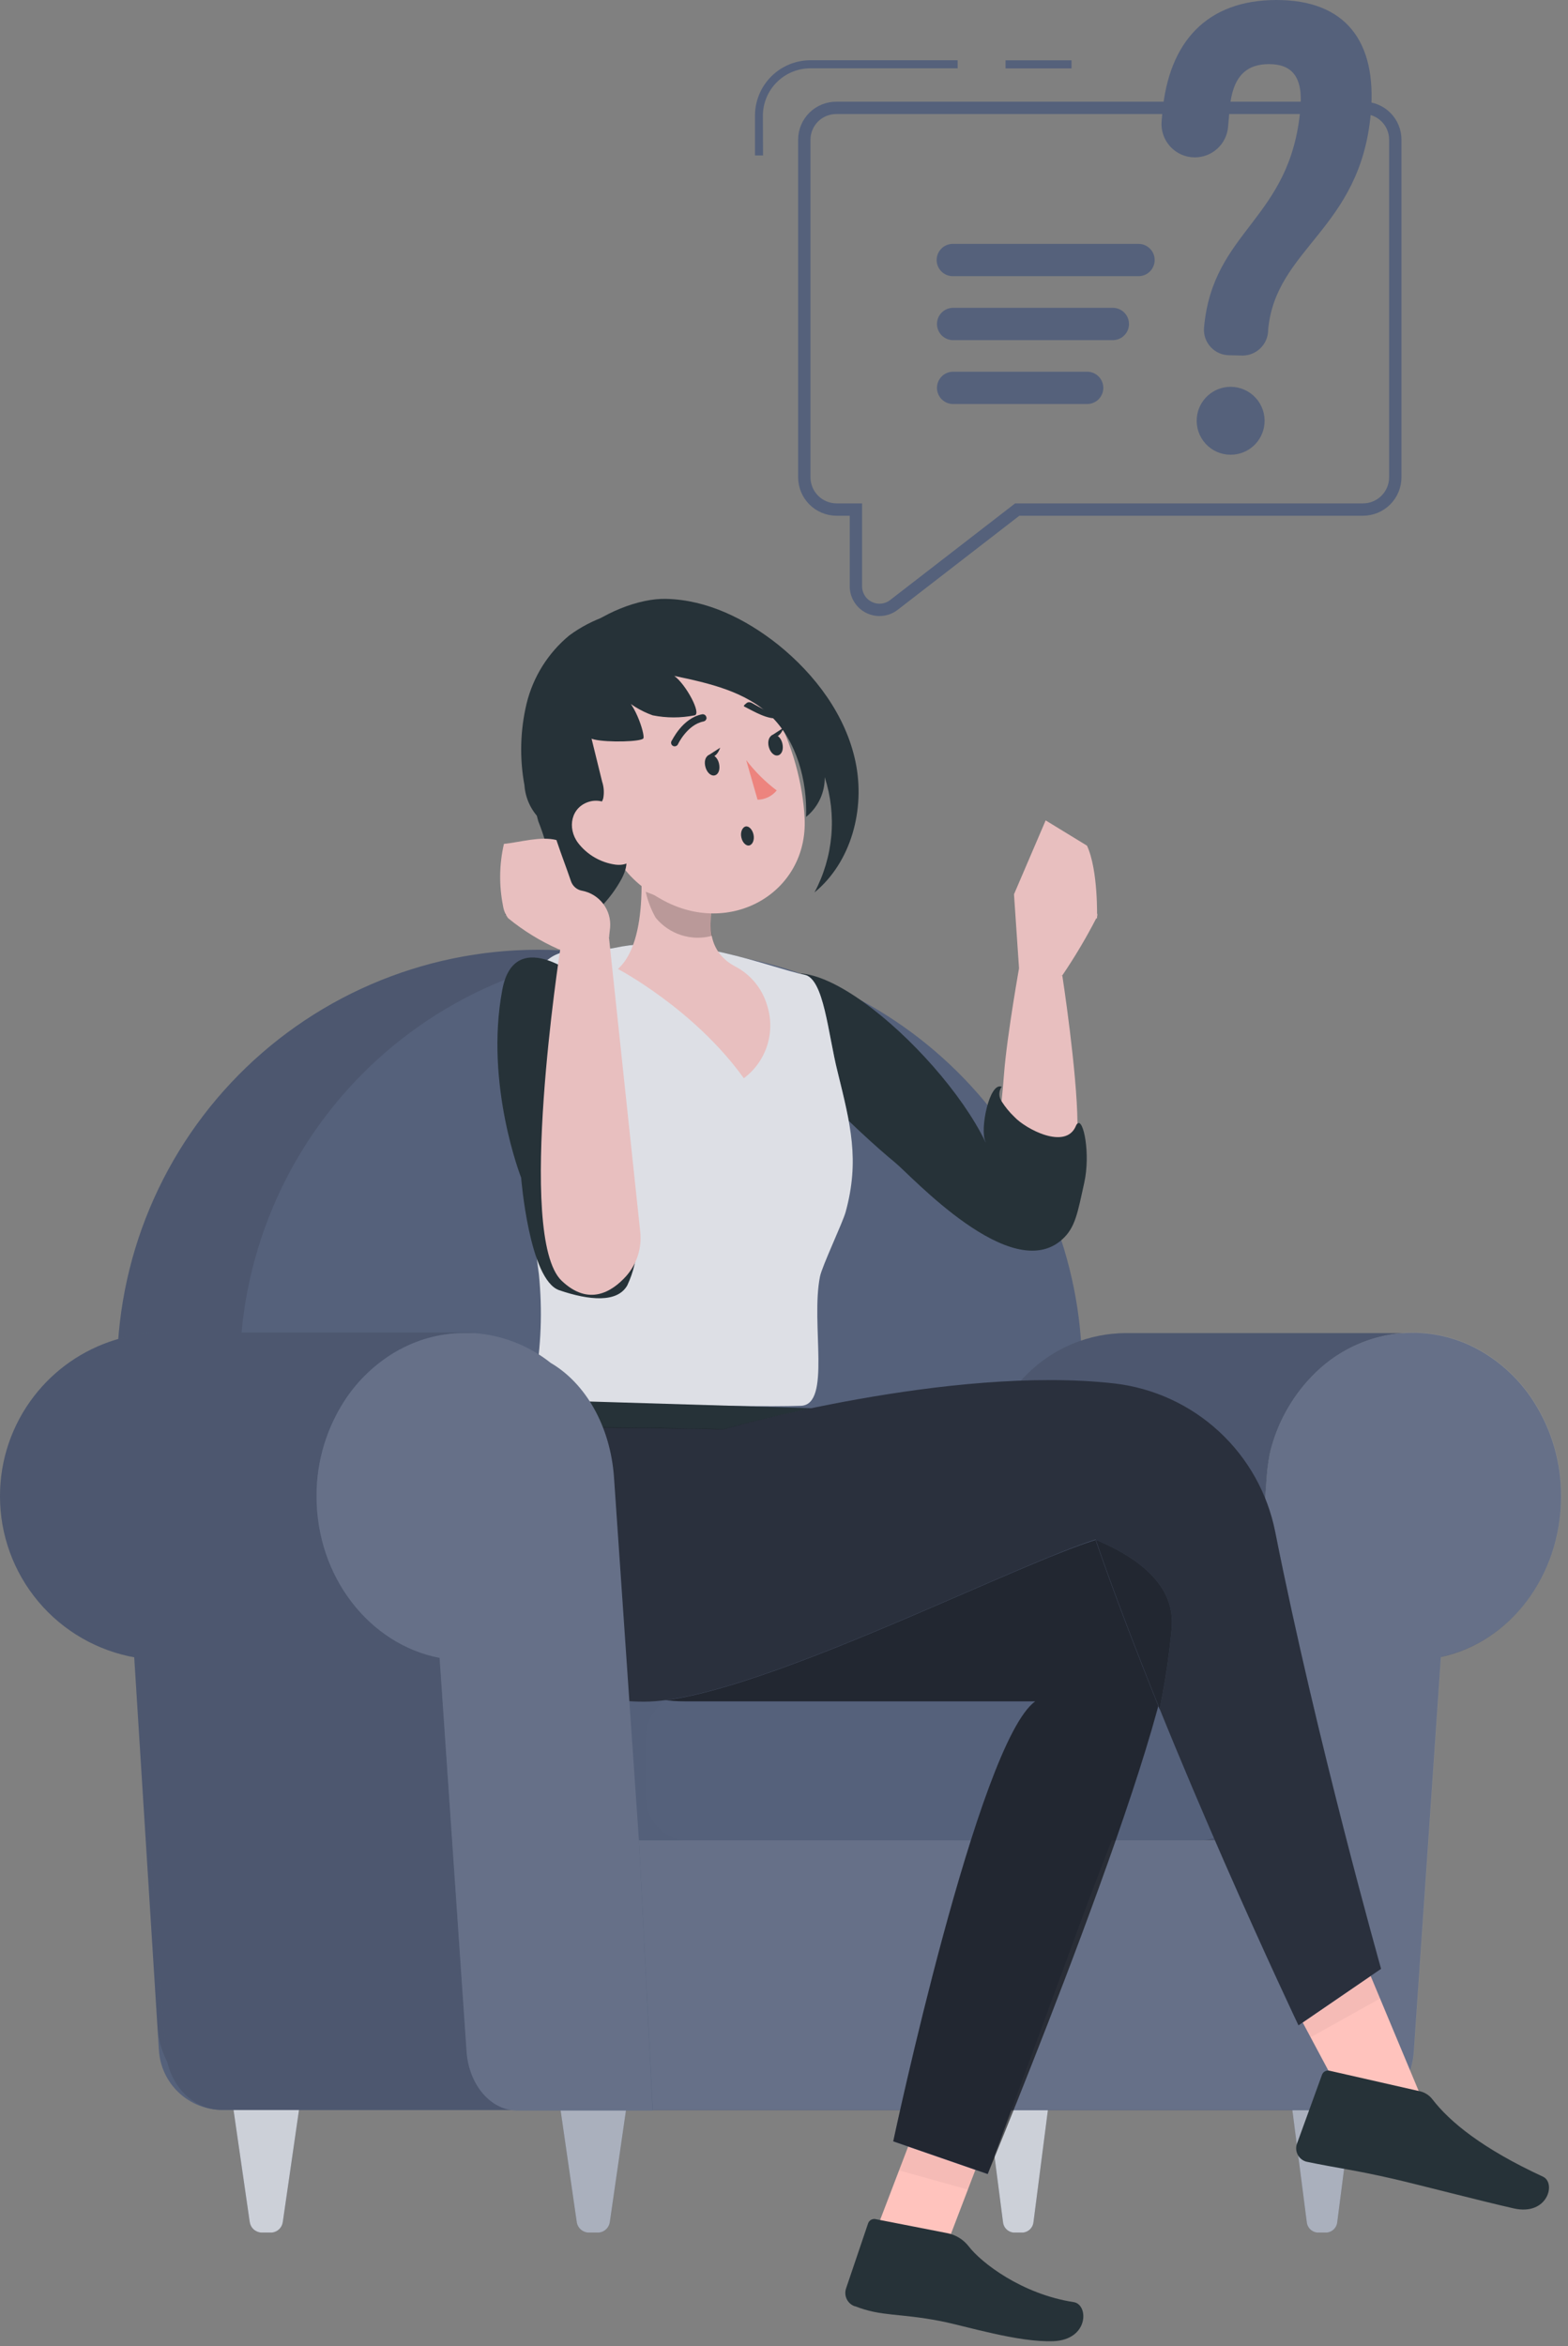 <?xml version="1.0" encoding="UTF-8"?> <svg xmlns="http://www.w3.org/2000/svg" width="127" height="190" viewBox="0 0 127 190" fill="none"><rect x="0" y="0" width="127" height="190" fill="#808080" stroke="none"/> <path d="M113.011 11.308V38.651C113.011 39.345 112.736 40.011 112.245 40.501C111.754 40.992 111.089 41.267 110.395 41.267H82.391L72.385 49.004C72.101 49.219 71.763 49.349 71.409 49.382C71.054 49.415 70.698 49.348 70.38 49.188C70.061 49.029 69.794 48.785 69.608 48.482C69.421 48.179 69.323 47.83 69.324 47.474V41.267H67.761C67.067 41.267 66.402 40.992 65.911 40.501C65.421 40.011 65.145 39.345 65.145 38.651V11.301C65.147 10.96 65.216 10.624 65.349 10.31C65.481 9.996 65.675 9.712 65.918 9.474C66.161 9.235 66.45 9.047 66.766 8.921C67.082 8.795 67.42 8.732 67.761 8.737H110.441C111.123 8.737 111.776 9.008 112.258 9.49C112.74 9.972 113.011 10.626 113.011 11.308V11.308Z" stroke="#55617B" stroke-miterlimit="10"></path> <path d="M86.786 4.885H81.443V5.539H86.786V4.885Z" fill="#55617B"></path> <path d="M61.803 12.589H61.149V9.365C61.151 8.175 61.625 7.034 62.467 6.192C63.31 5.351 64.451 4.879 65.642 4.879H77.564V5.533H65.629C64.612 5.535 63.638 5.939 62.919 6.657C62.199 7.375 61.793 8.349 61.79 9.365L61.803 12.589Z" fill="#55617B"></path> <path d="M99.585 28.77C99.3 28.771 99.019 28.714 98.758 28.602C98.497 28.489 98.262 28.324 98.068 28.116C97.874 27.909 97.725 27.663 97.63 27.395C97.535 27.127 97.497 26.842 97.518 26.559V26.559C98.218 18.587 104.535 17.854 105.327 8.79C105.556 6.174 104.601 5.193 102.776 5.193C100.951 5.193 99.827 6.18 99.598 8.79L99.467 10.281C99.408 10.954 99.099 11.582 98.6 12.038C98.101 12.495 97.449 12.747 96.772 12.746V12.746C96.398 12.746 96.028 12.668 95.686 12.517C95.343 12.366 95.036 12.145 94.783 11.869C94.53 11.593 94.338 11.268 94.217 10.913C94.097 10.559 94.052 10.183 94.085 9.81L94.143 9.156C94.653 3.322 97.812 0 103.391 0C108.97 0 111.54 3.335 111.03 9.156C110.199 18.606 103.299 20.071 102.711 26.735C102.714 26.768 102.714 26.801 102.711 26.834C102.681 27.362 102.45 27.86 102.066 28.224C101.682 28.589 101.174 28.793 100.644 28.796L99.585 28.77ZM102.416 34.315C102.357 35.001 102.043 35.64 101.536 36.105C101.028 36.57 100.365 36.828 99.676 36.827C99.295 36.827 98.917 36.748 98.568 36.595C98.219 36.442 97.905 36.217 97.647 35.936C97.39 35.655 97.193 35.323 97.071 34.962C96.948 34.601 96.902 34.218 96.936 33.838C96.995 33.151 97.31 32.511 97.819 32.046C98.328 31.581 98.993 31.324 99.683 31.327C100.063 31.328 100.44 31.408 100.788 31.562C101.136 31.716 101.448 31.941 101.705 32.222C101.962 32.502 102.158 32.834 102.28 33.194C102.403 33.554 102.449 33.936 102.416 34.315V34.315Z" fill="#55617B"></path> <path d="M92.214 22.367H77.172C76.825 22.367 76.492 22.229 76.247 21.984C76.002 21.738 75.864 21.406 75.864 21.059C75.864 20.712 76.002 20.379 76.247 20.134C76.492 19.889 76.825 19.751 77.172 19.751H92.214C92.561 19.751 92.894 19.889 93.139 20.134C93.384 20.379 93.522 20.712 93.522 21.059C93.522 21.406 93.384 21.738 93.139 21.984C92.894 22.229 92.561 22.367 92.214 22.367Z" fill="#55617B"></path> <path d="M90.134 27.547H77.198C76.851 27.547 76.519 27.409 76.273 27.163C76.028 26.918 75.89 26.585 75.89 26.238C75.89 25.892 76.028 25.559 76.273 25.314C76.519 25.068 76.851 24.93 77.198 24.93H90.134C90.481 24.93 90.814 25.068 91.059 25.314C91.305 25.559 91.442 25.892 91.442 26.238C91.442 26.585 91.305 26.918 91.059 27.163C90.814 27.409 90.481 27.547 90.134 27.547Z" fill="#55617B"></path> <path d="M88.055 32.72H77.198C76.851 32.72 76.519 32.582 76.273 32.337C76.028 32.091 75.89 31.759 75.89 31.412C75.89 31.065 76.028 30.732 76.273 30.487C76.519 30.241 76.851 30.104 77.198 30.104H88.055C88.401 30.104 88.734 30.241 88.98 30.487C89.225 30.732 89.363 31.065 89.363 31.412C89.363 31.759 89.225 32.091 88.98 32.337C88.734 32.582 88.401 32.72 88.055 32.72Z" fill="#55617B"></path> <path d="M57.277 139.433H47.722C45.394 139.433 43.511 140.904 43.511 142.703V148.353C43.511 150.171 45.394 151.623 47.722 151.623H57.277V139.433Z" fill="#55617B"></path> <path d="M12.871 166.044L9.548 113.162C9.256 108.512 9.92 103.851 11.498 99.468C13.077 95.084 15.537 91.07 18.727 87.674C21.916 84.278 25.768 81.571 30.044 79.721C34.32 77.871 38.93 76.917 43.589 76.917V76.917C52.304 76.916 60.688 80.251 67.022 86.237C73.356 92.223 77.158 100.406 77.649 109.107L81.129 170.871H17.985C16.679 170.865 15.425 170.363 14.475 169.467C13.525 168.571 12.952 167.347 12.871 166.044V166.044Z" fill="#55617B"></path> <path opacity="0.1" d="M12.753 164.128L9.548 113.162C9.256 108.512 9.92 103.851 11.498 99.468C13.077 95.084 15.537 91.07 18.727 87.674C21.916 84.278 25.768 81.571 30.044 79.721C34.32 77.871 38.93 76.917 43.589 76.917V76.917C52.304 76.916 60.688 80.251 67.022 86.237C73.356 92.223 77.158 100.406 77.649 109.107L81.129 170.871H19.947C18.115 170.874 16.35 170.178 15.013 168.925C13.676 167.672 12.868 165.957 12.753 164.128Z" fill="black"></path> <path d="M23.112 170.871L19.489 113.162C19.197 108.511 19.861 103.85 21.44 99.466C23.019 95.082 25.479 91.068 28.67 87.672C31.86 84.275 35.713 81.569 39.989 79.719C44.266 77.87 48.877 76.916 53.536 76.917V76.917C62.25 76.918 70.633 80.254 76.965 86.239C83.297 92.225 87.099 100.407 87.59 109.107L91.076 170.871H23.112Z" fill="#55617B"></path> <path d="M22.027 180.805H21.157C20.922 180.79 20.699 180.692 20.528 180.53C20.357 180.367 20.249 180.15 20.222 179.915L18.914 170.871H24.218L22.91 179.915C22.887 180.142 22.787 180.355 22.626 180.517C22.465 180.679 22.254 180.78 22.027 180.805V180.805Z" fill="#55617B"></path> <path opacity="0.7" d="M22.027 180.805H21.157C20.922 180.79 20.699 180.692 20.528 180.53C20.357 180.367 20.249 180.15 20.222 179.915L18.914 170.871H24.218L22.91 179.915C22.887 180.142 22.787 180.355 22.626 180.517C22.465 180.679 22.254 180.78 22.027 180.805V180.805Z" fill="white"></path> <path d="M107.472 180.805H106.681C106.457 180.78 106.25 180.678 106.096 180.515C105.941 180.352 105.849 180.14 105.837 179.915L104.673 170.871H109.48L108.316 179.915C108.303 180.14 108.211 180.352 108.057 180.515C107.902 180.678 107.695 180.78 107.472 180.805V180.805Z" fill="#55617B"></path> <path opacity="0.5" d="M107.472 180.805H106.681C106.457 180.78 106.25 180.678 106.096 180.515C105.941 180.352 105.849 180.14 105.837 179.915L104.673 170.871H109.48L108.316 179.915C108.303 180.14 108.211 180.352 108.057 180.515C107.902 180.678 107.695 180.78 107.472 180.805V180.805Z" fill="white"></path> <path d="M82.875 180.805H82.077C81.854 180.78 81.647 180.678 81.492 180.515C81.338 180.352 81.246 180.14 81.233 179.915L80.063 170.871H84.876L83.712 179.915C83.698 180.138 83.607 180.349 83.454 180.511C83.301 180.674 83.096 180.778 82.875 180.805Z" fill="#55617B"></path> <path opacity="0.7" d="M82.875 180.805H82.077C81.854 180.78 81.647 180.678 81.492 180.515C81.338 180.352 81.246 180.14 81.233 179.915L80.063 170.871H84.876L83.712 179.915C83.698 180.138 83.607 180.349 83.454 180.511C83.301 180.674 83.096 180.778 82.875 180.805Z" fill="white"></path> <path d="M48.514 180.805H47.644C47.408 180.791 47.185 180.694 47.014 180.531C46.843 180.368 46.734 180.15 46.709 179.915L45.401 170.871H50.705L49.397 179.915C49.374 180.142 49.274 180.355 49.113 180.517C48.952 180.679 48.741 180.78 48.514 180.805V180.805Z" fill="#55617B"></path> <path opacity="0.5" d="M48.514 180.805H47.644C47.408 180.791 47.185 180.694 47.014 180.531C46.843 180.368 46.734 180.15 46.709 179.915L45.401 170.871H50.705L49.397 179.915C49.374 180.142 49.274 180.355 49.113 180.517C48.952 180.679 48.741 180.78 48.514 180.805V180.805Z" fill="white"></path> <path d="M77.309 149.073H100.566L102.102 126.673L102.429 121.86L102.586 119.643C102.627 119.061 102.701 118.483 102.809 117.91C102.809 117.785 102.868 117.655 102.894 117.53C102.908 117.434 102.932 117.34 102.966 117.249C103.593 114.966 104.813 112.89 106.504 111.232C108.453 109.306 111.029 108.146 113.763 107.962H91.887C91.645 107.962 91.41 107.962 91.168 107.962C88.2 107.977 85.356 109.151 83.241 111.232C81.551 112.89 80.33 114.966 79.703 117.249C79.669 117.34 79.645 117.434 79.631 117.53C79.477 118.226 79.375 118.932 79.324 119.643L79.173 121.86L77.309 149.073Z" fill="#55617B"></path> <path opacity="0.1" d="M77.309 149.073H100.566L102.102 126.673L102.429 121.86L102.586 119.643C102.627 119.061 102.701 118.483 102.809 117.91C102.809 117.785 102.868 117.655 102.894 117.53C102.908 117.434 102.932 117.34 102.966 117.249C103.593 114.966 104.813 112.89 106.504 111.232C108.453 109.306 111.029 108.146 113.763 107.962H91.887C91.645 107.962 91.41 107.962 91.168 107.962C88.2 107.977 85.356 109.151 83.241 111.232C81.551 112.89 80.33 114.966 79.703 117.249C79.669 117.34 79.645 117.434 79.631 117.53C79.477 118.226 79.375 118.932 79.324 119.643L79.173 121.86L77.309 149.073Z" fill="black"></path> <g opacity="0.1"> <path opacity="0.1" d="M58.88 137.137H49.534C47.265 137.137 45.427 138.576 45.427 140.348V145.875C45.427 147.647 47.265 149.086 49.534 149.086H58.88V137.137Z" fill="black"></path> </g> <path d="M97.014 137.131H55.878C53.92 137.131 52.333 138.718 52.333 140.675V145.535C52.333 147.492 53.92 149.079 55.878 149.079H97.014C98.972 149.079 100.559 147.492 100.559 145.535V140.675C100.559 138.718 98.972 137.131 97.014 137.131Z" fill="#55617B"></path> <path d="M2.08197e-05 121.16C-0.006 124.287 1.095 127.315 3.107 129.709C5.119 132.103 7.912 133.708 10.994 134.24L13.407 166.083C13.616 168.791 15.578 170.871 17.933 170.871H43.589C41.235 170.871 39.273 168.791 39.063 166.083L37.755 149.079L36.631 134.227C34.618 133.875 32.714 133.062 31.067 131.851C29.421 130.64 28.077 129.065 27.141 127.249C27.017 127.013 26.906 126.771 26.801 126.529C26.042 124.841 25.652 123.011 25.656 121.16C25.657 120.25 25.751 119.343 25.938 118.452C26.01 118.099 26.101 117.746 26.193 117.406C26.662 115.847 27.409 114.384 28.397 113.09V113.09C29.619 111.503 31.184 110.213 32.975 109.316C34.801 108.398 36.816 107.919 38.861 107.917H13.25C11.919 107.916 10.597 108.116 9.326 108.512C6.71 109.319 4.408 110.918 2.74 113.09V113.09C0.961 115.403 -0.003 118.241 2.08197e-05 121.16Z" fill="#55617B"></path> <path opacity="0.1" d="M2.08197e-05 121.16C-0.006 124.287 1.095 127.315 3.107 129.709C5.119 132.103 7.912 133.708 10.994 134.24L13.407 166.083C13.616 168.791 15.578 170.871 17.933 170.871H43.589C41.235 170.871 39.273 168.791 39.063 166.083L37.755 149.079L36.631 134.227C34.618 133.875 32.714 133.062 31.067 131.851C29.421 130.64 28.077 129.065 27.141 127.249C27.017 127.013 26.906 126.771 26.801 126.529C26.042 124.841 25.652 123.011 25.656 121.16C25.657 120.25 25.751 119.343 25.938 118.452C26.01 118.099 26.101 117.746 26.193 117.406C26.662 115.847 27.409 114.384 28.397 113.09V113.09C29.619 111.503 31.184 110.213 32.975 109.316C34.801 108.398 36.816 107.919 38.861 107.917H13.25C11.919 107.916 10.597 108.116 9.326 108.512C6.71 109.319 4.408 110.918 2.74 113.09V113.09C0.961 115.403 -0.003 118.241 2.08197e-05 121.16Z" fill="black"></path> <path d="M25.65 121.16C25.65 127.7 29.96 133.154 35.617 134.24L37.801 166.109C37.991 168.824 39.763 170.897 41.908 170.897H110.408C112.54 170.897 114.332 168.824 114.515 166.109L116.706 134.194C122.246 133.03 126.438 127.654 126.438 121.186C126.453 118.474 125.685 115.815 124.227 113.528C123.119 111.785 121.596 110.344 119.793 109.336C118.154 108.42 116.308 107.938 114.43 107.936C111.463 107.95 108.618 109.123 106.504 111.206C104.812 112.864 103.589 114.94 102.959 117.223C102.931 117.315 102.909 117.409 102.894 117.504C102.737 118.199 102.634 118.906 102.586 119.617L102.429 121.834L100.566 149.066H51.751L49.73 119.636C49.436 115.477 47.415 112.011 44.603 110.369C42.823 108.952 40.653 108.11 38.383 107.956C38.141 107.956 37.906 107.956 37.664 107.956C35.838 107.946 34.038 108.395 32.432 109.264C32.379 109.282 32.329 109.306 32.281 109.336C30.627 110.262 29.205 111.552 28.122 113.109C26.497 115.478 25.634 118.287 25.65 121.16V121.16Z" fill="#55617B"></path> <path opacity="0.1" d="M52.876 170.871H110.428C112.56 170.871 114.352 168.797 114.535 166.083L116.726 134.168C122.265 133.004 126.457 127.628 126.457 121.16C126.473 118.448 125.705 115.789 124.247 113.502C123.139 111.759 121.615 110.318 119.813 109.31C118.174 108.394 116.328 107.912 114.45 107.91C111.482 107.923 108.637 109.097 106.524 111.18C104.832 112.838 103.609 114.914 102.979 117.197C102.95 117.289 102.928 117.383 102.913 117.478C102.757 118.173 102.654 118.879 102.606 119.59L102.449 121.808L100.585 149.04H51.751L52.876 170.871Z" fill="white"></path> <path d="M70.39 182.126L75.969 183.669L80.978 170.557L75.4 169.013L70.39 182.126Z" fill="#FFC3BD"></path> <path d="M78.467 181.93C78.027 181.359 77.391 180.972 76.681 180.844L70.959 179.726C70.826 179.687 70.682 179.702 70.56 179.768C70.437 179.834 70.346 179.946 70.305 180.079L68.533 185.311C68.482 185.453 68.46 185.604 68.468 185.754C68.475 185.905 68.513 186.053 68.578 186.189C68.643 186.325 68.734 186.447 68.847 186.548C68.959 186.648 69.09 186.726 69.232 186.776H69.272C71.391 187.613 72.823 187.325 76.132 187.966C78.179 188.359 82.463 189.719 85.327 189.601C88.192 189.483 88.185 186.652 86.982 186.442C82.731 185.788 79.461 183.225 78.467 181.93Z" fill="#263238"></path> <g opacity="0.2"> <path opacity="0.2" d="M80.978 170.563L78.395 177.326L72.816 175.769L75.393 169.013L80.978 170.563Z" fill="black"></path> </g> <path d="M62.359 120.787C62.359 120.787 95.948 120.604 94.902 131.853C94.196 139.452 90.546 147.438 87.708 155.148C83.581 166.325 80.004 176.076 80.004 176.076L72.352 173.428C72.352 173.428 79.225 141.107 83.856 137.798H55.453C46.055 137.798 41.993 127.478 51.143 115.444C56.734 115.464 62.359 120.787 62.359 120.787Z" fill="#55617B"></path> <path opacity="0.6" d="M62.359 120.787C62.359 120.787 95.948 120.604 94.902 131.853C95.419 138.844 79.997 176.063 79.997 176.063L72.346 173.415C72.346 173.415 79.219 141.094 83.849 137.785H55.453C46.055 137.785 41.993 127.465 51.143 115.431C56.734 115.464 62.359 120.787 62.359 120.787Z" fill="black"></path> <path d="M86.047 100.363C81.913 104.136 73.797 95.203 72.489 94.143C69.69 91.854 61.463 84.176 61.895 81.508C63.203 73.66 76.073 84.778 79.794 92.443L86.047 100.363Z" fill="#263238"></path> <path d="M49.874 76.747C47.801 77.185 45.558 76.439 44.099 77.976C42.641 79.513 42.033 81.671 41.823 83.777C41.639 86.719 41.793 89.673 42.281 92.58C42.717 96.125 43.173 99.667 43.648 103.208C43.943 106.124 43.831 109.067 43.314 111.952V111.952C43.26 112.258 43.309 112.574 43.453 112.85C43.598 113.126 43.829 113.346 44.112 113.476C44.112 113.476 60.194 114.025 64.87 113.848C67.356 113.757 65.648 107.217 66.414 103.384C66.584 102.534 68.245 99.042 68.493 98.152C69.644 93.934 68.879 91.03 67.839 86.792C67.061 83.712 66.741 79.271 65.171 78.944C62.346 78.362 55.642 75.517 49.874 76.747Z" fill="#55617B"></path> <path opacity="0.8" d="M49.874 76.747C47.801 77.185 45.558 76.439 44.099 77.976C42.641 79.513 42.033 81.671 41.823 83.777C41.639 86.719 41.793 89.673 42.281 92.58C42.717 96.125 43.173 99.667 43.648 103.208C43.943 106.124 43.831 109.067 43.314 111.952V111.952C43.26 112.258 43.309 112.574 43.453 112.85C43.598 113.126 43.829 113.346 44.112 113.476C44.112 113.476 60.194 114.025 64.87 113.848C67.356 113.757 65.648 107.217 66.414 103.384C66.584 102.534 68.245 99.042 68.493 98.152C69.644 93.934 68.879 91.03 67.839 86.792C67.061 83.712 66.741 79.271 65.171 78.944C62.346 78.362 55.642 75.517 49.874 76.747Z" fill="white"></path> <path d="M47.578 79.768C47.363 79.441 41.693 74.68 40.679 80.18C39.246 87.839 42.209 95.373 42.209 95.373C42.209 95.373 42.863 103.659 45.296 104.49C47.729 105.32 49.992 105.523 50.803 104.104C51.327 102.997 51.604 101.79 51.614 100.566C51.614 100.566 51.339 85.471 47.578 79.768Z" fill="#263238"></path> <path d="M51.496 66.237C52.078 69.762 52.569 76.204 50.051 78.474C50.051 78.474 56.205 81.698 60.246 87.322C61.144 86.652 61.808 85.717 62.143 84.649C62.479 83.58 62.47 82.433 62.117 81.371C61.914 80.7 61.578 80.077 61.129 79.54C60.679 79.003 60.125 78.562 59.501 78.245C57.114 76.937 57.343 74.464 57.997 72.149L51.496 66.237Z" fill="#E8BFBF"></path> <path opacity="0.2" d="M52.3 72.221L54.596 73.104C55.579 73.484 56.63 73.653 57.683 73.601C57.519 74.32 57.519 75.067 57.683 75.786C56.86 76.011 55.989 75.992 55.177 75.732C54.364 75.472 53.644 74.982 53.105 74.321C52.734 73.665 52.463 72.957 52.3 72.221V72.221Z" fill="black"></path> <path d="M109.283 170.851H115.536L108.989 155.175L104.751 162.369L109.283 170.851Z" fill="#FFC3BD"></path> <path d="M115.019 169.366L107.688 167.699C107.562 167.667 107.429 167.684 107.315 167.746C107.201 167.807 107.115 167.91 107.073 168.032L105.026 173.67C104.985 173.812 104.972 173.961 104.989 174.108C105.006 174.255 105.051 174.397 105.123 174.526C105.194 174.656 105.291 174.77 105.407 174.862C105.523 174.954 105.655 175.022 105.798 175.063C108.368 175.599 109.63 175.717 112.854 176.456C114.816 176.907 119.865 178.228 122.605 178.849C125.346 179.471 126.065 176.789 124.973 176.279C120.081 174.016 117.432 171.852 116.013 170.007C115.765 169.686 115.414 169.459 115.019 169.366V169.366Z" fill="#263238"></path> <g opacity="0.2"> <path opacity="0.2" d="M108.989 155.175L111.775 161.852L106.151 164.991L104.751 162.375L108.989 155.175Z" fill="black"></path> </g> <path d="M43.19 113.547L42.536 115.68C42.451 115.843 42.641 116.013 42.916 116.026L67.114 116.759C67.336 116.759 67.512 116.667 67.532 116.53L67.813 114.385C67.813 114.241 67.643 114.11 67.414 114.097L43.609 113.377C43.53 113.365 43.45 113.374 43.376 113.404C43.302 113.434 43.238 113.484 43.19 113.547V113.547Z" fill="#263238"></path> <path d="M73.457 131.042C65.498 134.436 56.865 137.824 52.17 137.824C42.765 137.824 34.413 131.035 43.314 115.588C48.913 115.588 58.638 115.745 58.638 115.745C58.638 115.745 76.95 110.513 90.278 112.056C93.436 112.425 96.397 113.785 98.734 115.941C101.071 118.097 102.665 120.939 103.286 124.057C106.661 141.061 111.86 159.452 111.86 159.452L105.17 164.03C105.17 164.03 94.738 142.101 88.735 124.711C85.556 125.712 79.716 128.374 73.457 131.042Z" fill="#55617B"></path> <path opacity="0.5" d="M103.286 124.057C102.667 120.936 101.075 118.092 98.737 115.933C96.4 113.775 93.438 112.413 90.278 112.043C76.976 110.526 58.638 115.732 58.638 115.732C58.638 115.732 48.913 115.555 43.315 115.575C34.27 130.957 42.765 137.811 52.17 137.811C56.865 137.811 65.498 134.423 73.457 131.029C79.716 128.361 85.556 125.699 88.735 124.679C94.739 142.088 105.17 164.023 105.17 164.023L111.86 159.445C111.86 159.445 106.661 141.061 103.286 124.057Z" fill="black"></path> <path d="M94.902 131.905C94.689 134.09 94.362 136.262 93.921 138.413C93.888 138.341 93.862 138.275 93.836 138.203C93.81 138.131 93.836 138.171 93.836 138.151C93.814 138.079 93.786 138.009 93.751 137.942C91.972 133.521 90.232 128.988 88.761 124.718H88.807C92.613 126.333 95.209 128.635 94.902 131.905Z" fill="#55617B"></path> <path opacity="0.6" d="M94.902 131.905C94.689 134.09 94.362 136.262 93.921 138.413C93.888 138.341 93.862 138.275 93.836 138.203C93.81 138.131 93.836 138.171 93.836 138.151C93.814 138.079 93.786 138.009 93.751 137.942C91.972 133.521 90.232 128.988 88.761 124.718H88.807C92.613 126.333 95.209 128.635 94.902 131.905Z" fill="black"></path> <path d="M47.206 62.849C49.168 68.376 49.887 70.756 53.563 72.829C59.102 75.956 65.446 72.319 65.171 66.289C64.923 60.894 61.751 52.758 55.603 52.104C54.247 51.952 52.874 52.149 51.615 52.676C50.357 53.204 49.254 54.045 48.413 55.12C47.571 56.194 47.018 57.466 46.807 58.815C46.596 60.163 46.733 61.543 47.206 62.823V62.849Z" fill="#E8BFBF"></path> <path d="M57.14 62.13C57.277 62.607 57.624 62.889 57.925 62.784C58.226 62.679 58.343 62.261 58.226 61.797C58.108 61.332 57.748 61.038 57.441 61.142C57.133 61.247 57.009 61.672 57.14 62.13Z" fill="#263238"></path> <path d="M62.274 60.508C62.411 60.992 62.758 61.273 63.059 61.162C63.359 61.051 63.477 60.639 63.359 60.175C63.242 59.71 62.876 59.416 62.581 59.52C62.287 59.625 62.143 60.057 62.274 60.508Z" fill="#263238"></path> <path d="M62.457 59.593L63.464 58.938C63.464 58.938 63.144 59.965 62.457 59.593Z" fill="#263238"></path> <path d="M60.436 61.554C61.144 62.483 61.976 63.311 62.908 64.014C62.721 64.245 62.485 64.432 62.217 64.562C61.949 64.692 61.656 64.762 61.358 64.766L60.436 61.554Z" fill="#ED847E"></path> <path d="M43.596 66.505C43.997 67.5 44.302 68.532 44.505 69.586C44.56 70.645 44.219 71.688 43.548 72.51C42.877 73.332 41.924 73.875 40.875 74.033C41.789 74.276 42.759 74.196 43.621 73.807C44.482 73.417 45.183 72.741 45.603 71.894C45.103 73.226 44.114 74.316 42.837 74.942C43.75 74.952 44.652 74.751 45.475 74.355C46.297 73.959 47.017 73.379 47.578 72.659C47.271 73.457 46.925 74.249 46.65 75.046C48.203 74.106 49.478 72.77 50.345 71.175C50.691 70.521 50.953 69.671 50.495 69.095C50.038 68.52 49.312 68.559 48.645 68.546C47.977 68.533 47.173 68.376 46.931 67.754C46.689 67.133 47.134 66.512 47.618 66.087C48.102 65.662 48.684 65.269 48.86 64.648C48.944 64.198 48.913 63.735 48.769 63.301C48.468 62.097 48.172 60.892 47.879 59.684C47.8 59.258 47.647 58.848 47.428 58.474C46.12 56.512 44.662 59.39 44.158 60.364C43.215 62.271 43.015 64.459 43.596 66.505V66.505Z" fill="#263238"></path> <path d="M46.82 68.264C47.561 69.227 48.651 69.859 49.854 70.024C51.457 70.22 52.019 68.716 51.378 67.349C50.796 66.093 49.266 64.491 47.755 64.916C46.244 65.341 45.917 67.061 46.82 68.264Z" fill="#E8BFBF"></path> <path d="M57.225 58.18C57.214 58.241 57.186 58.297 57.142 58.342C57.099 58.386 57.044 58.416 56.983 58.428C55.675 58.677 54.916 60.253 54.916 60.266C54.883 60.337 54.824 60.393 54.751 60.421C54.678 60.449 54.596 60.448 54.524 60.416C54.454 60.384 54.4 60.325 54.373 60.253C54.346 60.181 54.349 60.101 54.38 60.031C54.439 59.972 55.25 58.16 56.872 57.846C56.948 57.835 57.026 57.852 57.089 57.896C57.152 57.94 57.196 58.007 57.212 58.082C57.226 58.112 57.23 58.147 57.225 58.18V58.18Z" fill="#263238"></path> <path d="M60.717 56.872C60.674 56.865 60.629 56.867 60.586 56.879C60.544 56.89 60.504 56.91 60.469 56.937C60.397 57.016 60.155 57.153 60.292 57.225C61.09 57.63 62.195 58.298 63.046 58.16C63.19 58.16 63.53 58.01 63.458 57.905C63.408 57.852 63.346 57.813 63.278 57.791C63.209 57.77 63.136 57.766 63.065 57.781C62.411 57.873 61.489 57.238 60.861 56.911C60.815 56.892 60.767 56.879 60.717 56.872Z" fill="#263238"></path> <path d="M57.317 61.208L58.33 60.554C58.33 60.554 58.01 61.594 57.317 61.208Z" fill="#263238"></path> <path d="M57.225 49.684C54.995 49.279 54.707 49.129 52.444 49.272C50.159 49.344 47.949 50.108 46.107 51.463C44.386 52.886 43.173 54.827 42.647 56.996C42.133 59.158 42.075 61.403 42.477 63.589C42.55 64.632 43.001 65.614 43.746 66.348C43.822 65.173 44.022 64.009 44.341 62.876C44.675 61.731 45.361 60.722 46.303 59.992C46.719 59.767 47.077 59.449 47.35 59.063C47.491 58.681 47.571 58.279 47.585 57.873C47.79 56.957 48.338 56.154 49.115 55.629C49.888 55.117 50.715 54.691 51.581 54.361C54.334 53.177 57.336 52.497 59.874 50.901C59.044 50.389 58.154 49.981 57.225 49.684V49.684Z" fill="#263238"></path> <path d="M45.813 58.435C46.412 59.162 47.231 59.674 48.148 59.893C49.233 60.142 51.947 60.076 52.111 59.795C52.274 59.514 51.306 56.466 50.208 56.283C50.966 57.015 51.871 57.577 52.863 57.931C53.985 58.156 55.141 58.156 56.264 57.931C56.839 57.8 55.551 55.42 54.616 54.74C57.434 55.328 60.416 56.002 62.464 58.01C64.511 60.018 65.394 63.196 65.289 66.159C65.769 65.772 66.154 65.282 66.416 64.724C66.677 64.167 66.809 63.557 66.8 62.941C67.293 64.473 67.474 66.088 67.332 67.692C67.189 69.295 66.725 70.853 65.969 72.274C68.964 69.814 70.083 65.518 69.298 61.724C68.513 57.931 66.028 54.629 63.013 52.202C60.397 50.129 57.284 48.579 53.968 48.501C49.619 48.37 41.562 53.314 45.813 58.435Z" fill="#263238"></path> <path d="M49.338 75.923C49.338 75.707 49.39 75.419 49.416 75.118C49.473 74.428 49.272 73.74 48.852 73.19C48.431 72.639 47.822 72.263 47.14 72.136C46.938 72.1 46.749 72.011 46.593 71.877C46.437 71.744 46.319 71.572 46.251 71.378C45.747 69.913 45.551 69.468 45.067 68.029C43.759 67.709 42.183 68.199 40.816 68.343C40.437 69.984 40.41 71.687 40.738 73.34C40.79 73.709 40.934 74.06 41.156 74.36C42.397 75.377 43.77 76.221 45.237 76.871C46.414 77.231 48.069 76.034 49.338 75.923Z" fill="#E8BFBF"></path> <path d="M45.374 76.904C45.374 76.904 41.771 100.154 45.486 103.718C47.663 105.798 49.547 104.647 50.718 103.345C51.147 102.86 51.47 102.291 51.666 101.673C51.862 101.056 51.926 100.405 51.856 99.761L49.325 75.942C49.325 75.942 46.839 74.471 45.374 76.904Z" fill="#E8BFBF"></path> <path d="M84.091 97.897C85.571 96.606 86.632 94.903 87.139 93.005C87.255 92.336 87.298 91.656 87.27 90.978C87.237 86.766 86.047 79.042 86.047 79.042L82.626 77.911C82.626 77.911 81.56 83.797 81.318 87.015C81.273 87.669 81.201 88.395 81.122 89.186C80.972 90.625 80.789 92.207 80.625 93.522L84.091 97.897Z" fill="#E8BFBF"></path> <path d="M86.047 100.363C87.1 99.401 87.276 98.237 87.819 95.785C88.336 93.444 87.754 90.553 87.27 90.991C87.209 91.046 87.164 91.116 87.139 91.194C86.308 93.156 83.078 91.436 82.162 90.455C81.768 90.08 81.421 89.658 81.129 89.199C81.009 89.024 80.944 88.816 80.944 88.604C80.944 88.391 81.009 88.184 81.129 88.009C80.135 87.597 79.337 91.508 79.821 92.469L80.069 93.195C80.463 94.373 81.071 95.468 81.861 96.426L83.66 98.591L86.047 100.363Z" fill="#263238"></path> <path d="M82.535 78.401L82.129 72.424C83.187 72.927 84.28 73.354 85.399 73.699C87.061 74.268 89.323 73.268 88.8 74.353C87.966 75.968 87.036 77.532 86.014 79.036L82.535 78.401Z" fill="#E8BFBF"></path> <path d="M82.129 72.424L84.693 66.44L88.041 68.487C88.964 70.488 88.853 74.373 88.853 74.373C88.853 74.373 84.196 74.556 82.129 72.424Z" fill="#E8BFBF"></path> <path d="M60.044 67.813C60.129 68.238 60.436 68.539 60.698 68.467C60.959 68.395 61.123 68.016 61.031 67.591C60.94 67.166 60.639 66.865 60.377 66.937C60.116 67.009 59.952 67.414 60.044 67.813Z" fill="#263238"></path> <path d="M51.751 149.073L49.73 119.643C49.436 115.483 47.415 112.017 44.603 110.376C42.823 108.959 40.653 108.117 38.383 107.962C38.141 107.962 37.906 107.962 37.664 107.962C35.838 107.952 34.038 108.402 32.432 109.27C32.379 109.289 32.329 109.313 32.281 109.342C30.627 110.269 29.205 111.559 28.122 113.116C26.489 115.489 25.621 118.305 25.637 121.186C25.637 127.726 29.947 133.181 35.604 134.266L37.788 166.136C37.978 168.85 39.75 170.923 41.895 170.923H52.863L51.751 149.073Z" fill="#55617B"></path> <path opacity="0.1" d="M51.751 149.073L49.73 119.643C49.436 115.483 47.415 112.017 44.603 110.376C42.823 108.959 40.653 108.117 38.383 107.962C38.141 107.962 37.906 107.962 37.664 107.962C35.838 107.952 34.038 108.402 32.432 109.27C32.379 109.289 32.329 109.313 32.281 109.342C30.627 110.269 29.205 111.559 28.122 113.116C26.489 115.489 25.621 118.305 25.637 121.186C25.637 127.726 29.947 133.181 35.604 134.266L37.788 166.136C37.978 168.85 39.75 170.923 41.895 170.923H52.863L51.751 149.073Z" fill="white"></path> </svg> 
